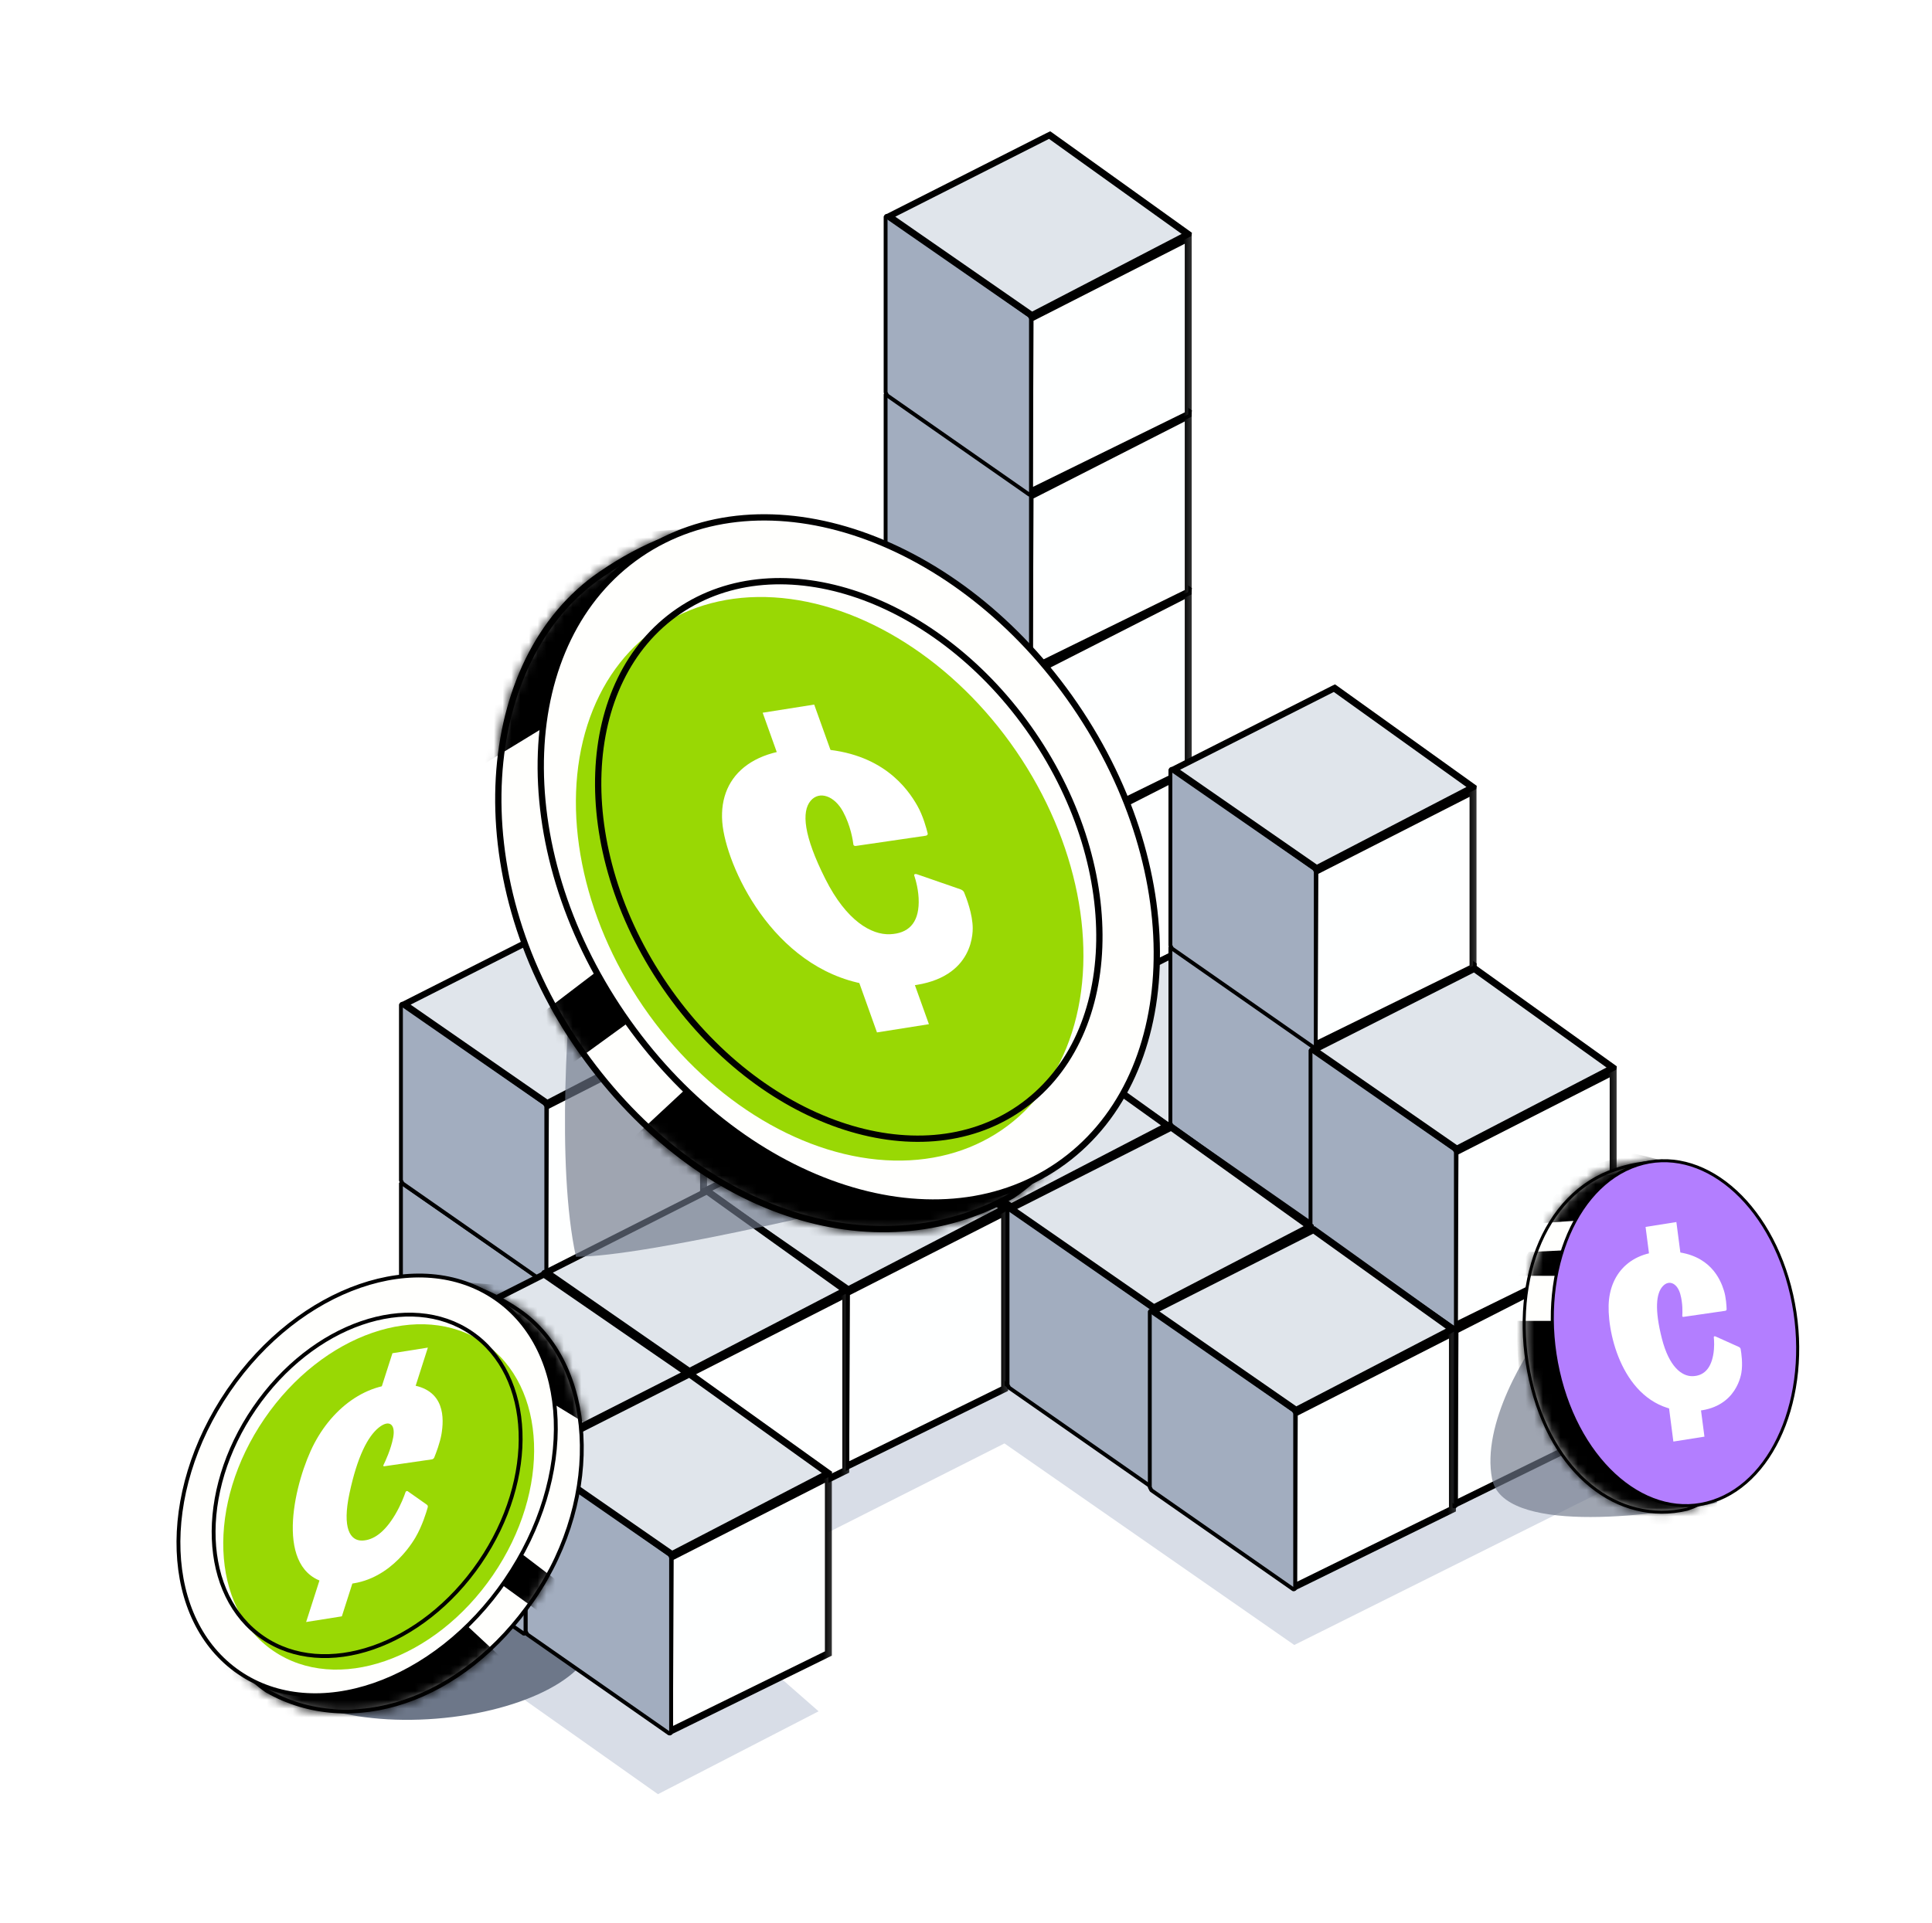 <svg width="221" height="220" viewBox="0 0 221 220" fill="none" xmlns="http://www.w3.org/2000/svg">
<g clip-path="url(#clip0_33_343)">
<path d="M75.263 205.289L48.944 186.677L151.372 125.386L194.643 164.982L148.052 188.218L114.899 165.155L79.215 183.175L93.638 195.805L75.263 205.289Z" fill="#D8DDE7"/>
<ellipse cx="49.257" cy="188.552" rx="18.612" ry="8.121" transform="rotate(-4.539 49.257 188.552)" fill="#6D7789"/>
<mask id="path-3-outside-1_33_343" maskUnits="userSpaceOnUse" x="116.846" y="106.713" width="19.773" height="31.644" fill="black">
<rect fill="white" x="116.846" y="106.713" width="19.773" height="31.644"/>
<path d="M117.831 117.269L135.922 108.054V128.231L117.745 137.158L117.831 117.269Z"/>
</mask>
<path d="M117.831 117.269L135.922 108.054V128.231L117.745 137.158L117.831 117.269Z" fill="#FEFFFF"/>
<path d="M117.831 117.269L117.823 116.832L117.437 117.029L117.435 117.46L117.831 117.269ZM135.922 108.054L136.318 107.86V107.411L135.914 107.617L135.922 108.054ZM135.922 128.231L135.923 128.671L136.318 128.477V128.038L135.922 128.231ZM117.745 137.158L117.348 137.35L117.746 137.599L117.745 137.158ZM117.839 117.706L135.929 108.491L135.914 107.617L117.823 116.832L117.839 117.706ZM135.525 108.247V128.424L136.318 128.038V107.86L135.525 108.247ZM135.92 127.791L117.743 136.718L117.746 137.599L135.923 128.671L135.92 127.791ZM118.141 136.967L118.227 117.078L117.435 117.46L117.348 137.35L118.141 136.967Z" fill="black" mask="url(#path-3-outside-1_33_343)"/>
<path d="M101.485 105.48L101.304 105.574V125.704L101.485 126.051L117.752 137.406L117.932 137.311V117.24L117.752 116.893L101.485 105.48Z" fill="#A2ADBF" stroke="black" stroke-width="0.441" stroke-miterlimit="16" stroke-linejoin="bevel"/>
<mask id="path-6-outside-2_33_343" maskUnits="userSpaceOnUse" x="97.342" y="95.486" width="42.582" height="22.15" fill="black">
<rect fill="white" x="97.342" y="95.486" width="42.582" height="22.15"/>
<path d="M101.676 105.567L120.064 96.258L135.893 107.601L118.008 116.892L101.676 105.567Z"/>
</mask>
<path d="M101.676 105.567L120.064 96.258L135.893 107.601L118.008 116.892L101.676 105.567Z" fill="#E0E5EB"/>
<path d="M101.676 105.567L101.288 105.359L101.235 105.738L101.676 105.567ZM120.064 96.258L120.51 96.091L120.132 95.82L119.676 96.051L120.064 96.258ZM135.893 107.601L136.286 107.806L136.339 107.434L135.893 107.601ZM118.008 116.892L117.567 117.063L117.952 117.33L118.401 117.097L118.008 116.892ZM102.063 105.774L120.452 96.466L119.676 96.051L101.288 105.359L102.063 105.774ZM119.618 96.426L135.447 107.769L136.339 107.434L120.51 96.091L119.618 96.426ZM135.501 107.396L117.616 116.687L118.401 117.097L136.286 107.806L135.501 107.396ZM118.449 116.721L102.117 105.396L101.235 105.738L117.567 117.063L118.449 116.721Z" fill="black" mask="url(#path-6-outside-2_33_343)"/>
<mask id="path-8-outside-3_33_343" maskUnits="userSpaceOnUse" x="116.846" y="86.897" width="19.773" height="31.644" fill="black">
<rect fill="white" x="116.846" y="86.897" width="19.773" height="31.644"/>
<path d="M117.831 97.452L135.922 88.237V108.414L117.745 117.342L117.831 97.452Z"/>
</mask>
<path d="M117.831 97.452L135.922 88.237V108.414L117.745 117.342L117.831 97.452Z" fill="#FEFFFF"/>
<path d="M117.831 97.452L117.823 97.015L117.437 97.212L117.435 97.643L117.831 97.452ZM135.922 88.237L136.318 88.044V87.594L135.914 87.8L135.922 88.237ZM135.922 108.414L135.923 108.855L136.318 108.661V108.221L135.922 108.414ZM117.745 117.342L117.348 117.533L117.746 117.782L117.745 117.342ZM117.839 97.889L135.929 88.674L135.914 87.8L117.823 97.015L117.839 97.889ZM135.525 88.43V108.608L136.318 108.221V88.044L135.525 88.43ZM135.92 107.974L117.743 116.902L117.746 117.782L135.923 108.855L135.92 107.974ZM118.141 117.151L118.227 97.261L117.435 97.643L117.348 117.533L118.141 117.151Z" fill="black" mask="url(#path-8-outside-3_33_343)"/>
<path d="M101.485 85.663L101.304 85.757V105.888L101.485 106.235L117.752 117.589L117.932 117.495V97.424L117.752 97.077L101.485 85.663Z" fill="#A2ADBF" stroke="black" stroke-width="0.441" stroke-miterlimit="16" stroke-linejoin="bevel"/>
<mask id="path-11-outside-4_33_343" maskUnits="userSpaceOnUse" x="97.342" y="75.669" width="42.582" height="22.15" fill="black">
<rect fill="white" x="97.342" y="75.669" width="42.582" height="22.15"/>
<path d="M101.676 85.75L120.064 76.442L135.893 87.785L118.008 97.075L101.676 85.75Z"/>
</mask>
<path d="M101.676 85.75L120.064 76.442L135.893 87.785L118.008 97.075L101.676 85.75Z" fill="#E0E5EB"/>
<path d="M101.676 85.75L101.288 85.543L101.235 85.922L101.676 85.75ZM120.064 76.442L120.51 76.274L120.132 76.004L119.676 76.234L120.064 76.442ZM135.893 87.785L136.286 87.99L136.339 87.617L135.893 87.785ZM118.008 97.075L117.567 97.247L117.952 97.513L118.401 97.28L118.008 97.075ZM102.063 85.958L120.452 76.649L119.676 76.234L101.288 85.543L102.063 85.958ZM119.618 76.609L135.447 87.953L136.339 87.617L120.51 76.274L119.618 76.609ZM135.501 87.58L117.616 96.871L118.401 97.28L136.286 87.99L135.501 87.58ZM118.449 96.904L102.117 85.579L101.235 85.922L117.567 97.247L118.449 96.904Z" fill="black" mask="url(#path-11-outside-4_33_343)"/>
<mask id="path-13-outside-5_33_343" maskUnits="userSpaceOnUse" x="116.846" y="66.567" width="19.773" height="31.644" fill="black">
<rect fill="white" x="116.846" y="66.567" width="19.773" height="31.644"/>
<path d="M117.831 77.123L135.922 67.907V88.085L117.745 97.012L117.831 77.123Z"/>
</mask>
<path d="M117.831 77.123L135.922 67.907V88.085L117.745 97.012L117.831 77.123Z" fill="#FEFFFF"/>
<path d="M117.831 77.123L117.823 76.685L117.437 76.882L117.435 77.314L117.831 77.123ZM135.922 67.907L136.318 67.714V67.264L135.914 67.47L135.922 67.907ZM135.922 88.085L135.923 88.525L136.318 88.331V87.891L135.922 88.085ZM117.745 97.012L117.348 97.203L117.746 97.452L117.745 97.012ZM117.839 77.559L135.929 68.344L135.914 67.47L117.823 76.685L117.839 77.559ZM135.525 68.1V88.278L136.318 87.891V67.714L135.525 68.1ZM135.92 87.644L117.743 96.572L117.746 97.452L135.923 88.525L135.92 87.644ZM118.141 96.821L118.227 76.931L117.435 77.314L117.348 97.203L118.141 96.821Z" fill="black" mask="url(#path-13-outside-5_33_343)"/>
<path d="M101.485 65.334L101.304 65.427V85.558L101.485 85.905L117.752 97.259L117.932 97.165V77.094L117.752 76.747L101.485 65.334Z" fill="#A2ADBF" stroke="black" stroke-width="0.441" stroke-miterlimit="16" stroke-linejoin="bevel"/>
<mask id="path-16-outside-6_33_343" maskUnits="userSpaceOnUse" x="97.342" y="55.339" width="42.582" height="22.15" fill="black">
<rect fill="white" x="97.342" y="55.339" width="42.582" height="22.15"/>
<path d="M101.676 65.42L120.064 56.112L135.893 67.455L118.008 76.745L101.676 65.42Z"/>
</mask>
<path d="M101.676 65.42L120.064 56.112L135.893 67.455L118.008 76.745L101.676 65.42Z" fill="#E0E5EB"/>
<path d="M101.676 65.42L101.288 65.213L101.235 65.592L101.676 65.42ZM120.064 56.112L120.51 55.944L120.132 55.673L119.676 55.904L120.064 56.112ZM135.893 67.455L136.286 67.66L136.339 67.287L135.893 67.455ZM118.008 76.745L117.567 76.917L117.952 77.183L118.401 76.95L118.008 76.745ZM102.063 65.628L120.452 56.319L119.676 55.904L101.288 65.213L102.063 65.628ZM119.618 56.279L135.447 67.622L136.339 67.287L120.51 55.944L119.618 56.279ZM135.501 67.25L117.616 76.54L118.401 76.95L136.286 67.66L135.501 67.25ZM118.449 76.574L102.117 65.249L101.235 65.592L117.567 76.917L118.449 76.574Z" fill="black" mask="url(#path-16-outside-6_33_343)"/>
<mask id="path-18-outside-7_33_343" maskUnits="userSpaceOnUse" x="116.846" y="46.237" width="19.773" height="31.644" fill="black">
<rect fill="white" x="116.846" y="46.237" width="19.773" height="31.644"/>
<path d="M117.831 56.792L135.922 47.577V67.754L117.745 76.682L117.831 56.792Z"/>
</mask>
<path d="M117.831 56.792L135.922 47.577V67.754L117.745 76.682L117.831 56.792Z" fill="#FEFFFF"/>
<path d="M117.831 56.792L117.823 56.355L117.437 56.552L117.435 56.983L117.831 56.792ZM135.922 47.577L136.318 47.384V46.934L135.914 47.14L135.922 47.577ZM135.922 67.754L135.923 68.195L136.318 68.001V67.561L135.922 67.754ZM117.745 76.682L117.348 76.873L117.746 77.122L117.745 76.682ZM117.839 57.229L135.929 48.014L135.914 47.14L117.823 56.355L117.839 57.229ZM135.525 47.77V67.948L136.318 67.561V47.384L135.525 47.77ZM135.92 67.314L117.743 76.242L117.746 77.122L135.923 68.195L135.92 67.314ZM118.141 76.491L118.227 56.601L117.435 56.983L117.348 76.873L118.141 76.491Z" fill="black" mask="url(#path-18-outside-7_33_343)"/>
<path d="M101.485 45.004L101.304 45.097V65.228L101.485 65.575L117.752 76.929L117.932 76.835V56.764L117.752 56.417L101.485 45.004Z" fill="#A2ADBF" stroke="black" stroke-width="0.441" stroke-miterlimit="16" stroke-linejoin="bevel"/>
<mask id="path-21-outside-8_33_343" maskUnits="userSpaceOnUse" x="97.342" y="35.01" width="42.582" height="22.15" fill="black">
<rect fill="white" x="97.342" y="35.01" width="42.582" height="22.15"/>
<path d="M101.676 45.09L120.064 35.782L135.893 47.125L118.008 56.416L101.676 45.09Z"/>
</mask>
<path d="M101.676 45.09L120.064 35.782L135.893 47.125L118.008 56.416L101.676 45.09Z" fill="#E0E5EB"/>
<path d="M101.676 45.09L101.288 44.883L101.235 45.262L101.676 45.09ZM120.064 35.782L120.51 35.614L120.132 35.344L119.676 35.575L120.064 35.782ZM135.893 47.125L136.286 47.33L136.339 46.957L135.893 47.125ZM118.008 56.416L117.567 56.587L117.952 56.854L118.401 56.62L118.008 56.416ZM102.063 45.298L120.452 35.989L119.676 35.575L101.288 44.883L102.063 45.298ZM119.618 35.95L135.447 47.293L136.339 46.957L120.51 35.614L119.618 35.95ZM135.501 46.92L117.616 56.211L118.401 56.62L136.286 47.33L135.501 46.92ZM118.449 56.244L102.117 44.919L101.235 45.262L117.567 56.587L118.449 56.244Z" fill="black" mask="url(#path-21-outside-8_33_343)"/>
<mask id="path-23-outside-9_33_343" maskUnits="userSpaceOnUse" x="116.846" y="25.908" width="19.773" height="31.644" fill="black">
<rect fill="white" x="116.846" y="25.908" width="19.773" height="31.644"/>
<path d="M117.831 36.463L135.922 27.248V47.425L117.745 56.353L117.831 36.463Z"/>
</mask>
<path d="M117.831 36.463L135.922 27.248V47.425L117.745 56.353L117.831 36.463Z" fill="#FEFFFF"/>
<path d="M117.831 36.463L117.823 36.026L117.437 36.223L117.435 36.654L117.831 36.463ZM135.922 27.248L136.318 27.055V26.605L135.914 26.811L135.922 27.248ZM135.922 47.425L135.923 47.866L136.318 47.672V47.232L135.922 47.425ZM117.745 56.353L117.348 56.544L117.746 56.793L117.745 56.353ZM117.839 36.9L135.929 27.685L135.914 26.811L117.823 36.026L117.839 36.9ZM135.525 27.441V47.619L136.318 47.232V27.055L135.525 27.441ZM135.92 46.985L117.743 55.913L117.746 56.793L135.923 47.866L135.92 46.985ZM118.141 56.162L118.227 36.272L117.435 36.654L117.348 56.544L118.141 56.162Z" fill="black" mask="url(#path-23-outside-9_33_343)"/>
<path d="M101.485 24.674L101.304 24.768V44.899L101.485 45.246L117.752 56.6L117.932 56.506V36.435L117.752 36.088L101.485 24.674Z" fill="#A2ADBF" stroke="black" stroke-width="0.441" stroke-miterlimit="16" stroke-linejoin="bevel"/>
<mask id="path-26-outside-10_33_343" maskUnits="userSpaceOnUse" x="97.342" y="14.68" width="42.582" height="22.15" fill="black">
<rect fill="white" x="97.342" y="14.68" width="42.582" height="22.15"/>
<path d="M101.676 24.761L120.064 15.453L135.893 26.796L118.008 36.086L101.676 24.761Z"/>
</mask>
<path d="M101.676 24.761L120.064 15.453L135.893 26.796L118.008 36.086L101.676 24.761Z" fill="#E0E5EB"/>
<path d="M101.676 24.761L101.288 24.554L101.235 24.933L101.676 24.761ZM120.064 15.453L120.51 15.285L120.132 15.014L119.676 15.245L120.064 15.453ZM135.893 26.796L136.286 27.001L136.339 26.628L135.893 26.796ZM118.008 36.086L117.567 36.258L117.952 36.525L118.401 36.291L118.008 36.086ZM102.063 24.969L120.452 15.66L119.676 15.245L101.288 24.554L102.063 24.969ZM119.618 15.62L135.447 26.963L136.339 26.628L120.51 15.285L119.618 15.62ZM135.501 26.591L117.616 35.882L118.401 36.291L136.286 27.001L135.501 26.591ZM118.449 35.915L102.117 24.59L101.235 24.933L117.567 36.258L118.449 35.915Z" fill="black" mask="url(#path-26-outside-10_33_343)"/>
<mask id="path-28-outside-11_33_343" maskUnits="userSpaceOnUse" x="132.647" y="118.832" width="19.773" height="31.644" fill="black">
<rect fill="white" x="132.647" y="118.832" width="19.773" height="31.644"/>
<path d="M133.632 129.387L151.723 120.172V140.35L133.546 149.277L133.632 129.387Z"/>
</mask>
<path d="M133.632 129.387L151.723 120.172V140.35L133.546 149.277L133.632 129.387Z" fill="#FEFFFF"/>
<path d="M133.632 129.387L133.625 128.95L133.238 129.147L133.236 129.578L133.632 129.387ZM151.723 120.172L152.119 119.979V119.529L151.715 119.735L151.723 120.172ZM151.723 140.35L151.724 140.79L152.119 140.596V140.156L151.723 140.35ZM133.546 149.277L133.15 149.468L133.547 149.717L133.546 149.277ZM133.64 129.824L151.731 120.609L151.715 119.735L133.625 128.95L133.64 129.824ZM151.327 120.365V140.543L152.119 140.156V119.979L151.327 120.365ZM151.722 139.909L133.545 148.837L133.547 149.717L151.724 140.79L151.722 139.909ZM133.942 149.086L134.029 129.196L133.236 129.578L133.15 149.468L133.942 149.086Z" fill="black" mask="url(#path-28-outside-11_33_343)"/>
<path d="M117.286 117.599L117.105 117.692V137.823L117.286 138.17L133.553 149.524L133.734 149.43V129.359L133.553 129.012L117.286 117.599Z" fill="#A2ADBF" stroke="black" stroke-width="0.441" stroke-miterlimit="16" stroke-linejoin="bevel"/>
<mask id="path-31-outside-12_33_343" maskUnits="userSpaceOnUse" x="113.144" y="107.604" width="42.582" height="22.15" fill="black">
<rect fill="white" x="113.144" y="107.604" width="42.582" height="22.15"/>
<path d="M117.477 117.685L135.865 108.377L151.694 119.72L133.81 129.01L117.477 117.685Z"/>
</mask>
<path d="M117.477 117.685L135.865 108.377L151.694 119.72L133.81 129.01L117.477 117.685Z" fill="#E0E5EB"/>
<path d="M117.477 117.685L117.089 117.478L117.036 117.857L117.477 117.685ZM135.865 108.377L136.311 108.209L135.934 107.939L135.478 108.169L135.865 108.377ZM151.694 119.72L152.087 119.925L152.141 119.552L151.694 119.72ZM133.81 129.01L133.369 129.182L133.753 129.449L134.202 129.215L133.81 129.01ZM117.865 117.893L136.253 108.584L135.478 108.169L117.089 117.478L117.865 117.893ZM135.419 108.544L151.248 119.888L152.141 119.552L136.311 108.209L135.419 108.544ZM151.302 119.515L133.417 128.806L134.202 129.215L152.087 119.925L151.302 119.515ZM134.251 128.839L117.918 117.514L117.036 117.857L133.369 129.182L134.251 128.839Z" fill="black" mask="url(#path-31-outside-12_33_343)"/>
<mask id="path-33-outside-13_33_343" maskUnits="userSpaceOnUse" x="149.422" y="129.849" width="19.773" height="31.644" fill="black">
<rect fill="white" x="149.422" y="129.849" width="19.773" height="31.644"/>
<path d="M150.408 140.404L168.498 131.189V151.367L150.321 160.294L150.408 140.404Z"/>
</mask>
<path d="M150.408 140.404L168.498 131.189V151.367L150.321 160.294L150.408 140.404Z" fill="#FEFFFF"/>
<path d="M150.408 140.404L150.4 139.967L150.013 140.164L150.012 140.596L150.408 140.404ZM168.498 131.189L168.894 130.996V130.546L168.49 130.752L168.498 131.189ZM168.498 151.367L168.499 151.807L168.894 151.613V151.173L168.498 151.367ZM150.321 160.294L149.925 160.485L150.323 160.734L150.321 160.294ZM150.416 140.841L168.506 131.626L168.49 130.752L150.4 139.967L150.416 140.841ZM168.102 131.382V151.56L168.894 151.173V130.996L168.102 131.382ZM168.497 150.926L150.32 159.854L150.323 160.734L168.499 151.807L168.497 150.926ZM150.718 160.103L150.804 140.213L150.012 140.596L149.925 160.485L150.718 160.103Z" fill="black" mask="url(#path-33-outside-13_33_343)"/>
<path d="M134.061 128.616L133.88 128.71V148.84L134.061 149.187L150.329 160.541L150.509 160.447V140.376L150.329 140.029L134.061 128.616Z" fill="#A2ADBF" stroke="black" stroke-width="0.441" stroke-miterlimit="16" stroke-linejoin="bevel"/>
<mask id="path-36-outside-14_33_343" maskUnits="userSpaceOnUse" x="129.919" y="118.622" width="42.582" height="22.15" fill="black">
<rect fill="white" x="129.919" y="118.622" width="42.582" height="22.15"/>
<path d="M134.252 128.703L152.641 119.394L168.47 130.737L150.585 140.028L134.252 128.703Z"/>
</mask>
<path d="M134.252 128.703L152.641 119.394L168.47 130.737L150.585 140.028L134.252 128.703Z" fill="#E0E5EB"/>
<path d="M134.252 128.703L133.865 128.495L133.811 128.874L134.252 128.703ZM152.641 119.394L153.087 119.226L152.709 118.956L152.253 119.187L152.641 119.394ZM168.47 130.737L168.863 130.942L168.916 130.569L168.47 130.737ZM150.585 140.028L150.144 140.199L150.529 140.466L150.978 140.232L150.585 140.028ZM134.64 128.91L153.028 119.601L152.253 119.187L133.865 128.495L134.64 128.91ZM152.194 119.562L168.024 130.905L168.916 130.569L153.087 119.226L152.194 119.562ZM168.077 130.532L150.192 139.823L150.978 140.232L168.863 130.942L168.077 130.532ZM151.026 139.856L134.693 128.531L133.811 128.874L150.144 140.199L151.026 139.856Z" fill="black" mask="url(#path-36-outside-14_33_343)"/>
<mask id="path-38-outside-15_33_343" maskUnits="userSpaceOnUse" x="165.452" y="141.686" width="19.773" height="31.644" fill="black">
<rect fill="white" x="165.452" y="141.686" width="19.773" height="31.644"/>
<path d="M166.437 152.242L184.527 143.027V163.204L166.351 172.131L166.437 152.242Z"/>
</mask>
<path d="M166.437 152.242L184.527 143.027V163.204L166.351 172.131L166.437 152.242Z" fill="#FEFFFF"/>
<path d="M166.437 152.242L166.429 151.805L166.043 152.002L166.041 152.433L166.437 152.242ZM184.527 143.027L184.924 142.833V142.384L184.52 142.59L184.527 143.027ZM184.527 163.204L184.529 163.644L184.924 163.45V163.011L184.527 163.204ZM166.351 172.131L165.954 172.323L166.352 172.572L166.351 172.131ZM166.445 152.679L184.535 143.464L184.52 142.59L166.429 151.805L166.445 152.679ZM184.131 143.22V163.397L184.924 163.011V142.833L184.131 143.22ZM184.526 162.764L166.349 171.691L166.352 172.572L184.529 163.644L184.526 162.764ZM166.747 171.94L166.833 152.051L166.041 152.433L165.954 172.323L166.747 171.94Z" fill="black" mask="url(#path-38-outside-15_33_343)"/>
<path d="M150.091 140.453L149.91 140.547V160.677L150.091 161.024L166.358 172.378L166.538 172.284V152.213L166.358 151.866L150.091 140.453Z" fill="#A2ADBF" stroke="black" stroke-width="0.441" stroke-miterlimit="16" stroke-linejoin="bevel"/>
<mask id="path-41-outside-16_33_343" maskUnits="userSpaceOnUse" x="145.948" y="130.458" width="42.582" height="22.15" fill="black">
<rect fill="white" x="145.948" y="130.458" width="42.582" height="22.15"/>
<path d="M150.282 140.539L168.67 131.231L184.499 142.574L166.614 151.864L150.282 140.539Z"/>
</mask>
<path d="M150.282 140.539L168.67 131.231L184.499 142.574L166.614 151.864L150.282 140.539Z" fill="#E0E5EB"/>
<path d="M150.282 140.539L149.894 140.332L149.841 140.711L150.282 140.539ZM168.67 131.231L169.116 131.063L168.738 130.793L168.282 131.023L168.67 131.231ZM184.499 142.574L184.892 142.779L184.945 142.406L184.499 142.574ZM166.614 151.864L166.173 152.036L166.558 152.303L167.007 152.069L166.614 151.864ZM150.669 140.747L169.058 131.438L168.282 131.023L149.894 140.332L150.669 140.747ZM168.224 131.398L184.053 142.742L184.945 142.406L169.116 131.063L168.224 131.398ZM184.106 142.369L166.222 151.66L167.007 152.069L184.892 142.779L184.106 142.369ZM167.055 151.693L150.723 140.368L149.841 140.711L166.173 152.036L167.055 151.693Z" fill="black" mask="url(#path-41-outside-16_33_343)"/>
<path d="M170.679 169.218C169.446 162.959 174.512 154.676 177.199 151.317L193.915 157.482L196.404 171.945C188.343 173.644 171.912 175.478 170.679 169.218Z" fill="#6D7789" fill-opacity="0.66"/>
<mask id="path-44-outside-17_33_343" maskUnits="userSpaceOnUse" x="149.423" y="109.52" width="19.773" height="31.644" fill="black">
<rect fill="white" x="149.423" y="109.52" width="19.773" height="31.644"/>
<path d="M150.408 120.075L168.499 110.86V131.038L150.322 139.965L150.408 120.075Z"/>
</mask>
<path d="M150.408 120.075L168.499 110.86V131.038L150.322 139.965L150.408 120.075Z" fill="#FEFFFF"/>
<path d="M150.408 120.075L150.401 119.638L150.014 119.835L150.012 120.266L150.408 120.075ZM168.499 110.86L168.895 110.667V110.217L168.491 110.423L168.499 110.86ZM168.499 131.038L168.5 131.478L168.895 131.284V130.844L168.499 131.038ZM150.322 139.965L149.926 140.156L150.323 140.405L150.322 139.965ZM150.416 120.512L168.506 111.297L168.491 110.423L150.401 119.638L150.416 120.512ZM168.102 111.053V131.231L168.895 130.844V110.667L168.102 111.053ZM168.497 130.597L150.321 139.525L150.323 140.405L168.5 131.478L168.497 130.597ZM150.718 139.774L150.805 119.884L150.012 120.266L149.926 140.156L150.718 139.774Z" fill="black" mask="url(#path-44-outside-17_33_343)"/>
<path d="M134.062 108.287L133.881 108.38V128.511L134.062 128.858L150.329 140.212L150.51 140.118V120.047L150.329 119.7L134.062 108.287Z" fill="#A2ADBF" stroke="black" stroke-width="0.441" stroke-miterlimit="16" stroke-linejoin="bevel"/>
<mask id="path-47-outside-18_33_343" maskUnits="userSpaceOnUse" x="129.919" y="98.292" width="42.582" height="22.15" fill="black">
<rect fill="white" x="129.919" y="98.292" width="42.582" height="22.15"/>
<path d="M134.253 108.373L152.641 99.065L168.47 110.408L150.585 119.698L134.253 108.373Z"/>
</mask>
<path d="M134.253 108.373L152.641 99.065L168.47 110.408L150.585 119.698L134.253 108.373Z" fill="#E0E5EB"/>
<path d="M134.253 108.373L133.865 108.166L133.812 108.545L134.253 108.373ZM152.641 99.065L153.087 98.897L152.71 98.626L152.253 98.857L152.641 99.065ZM168.47 110.408L168.863 110.613L168.917 110.24L168.47 110.408ZM150.585 119.698L150.145 119.87L150.529 120.137L150.978 119.903L150.585 119.698ZM134.641 108.581L153.029 99.272L152.253 98.857L133.865 108.166L134.641 108.581ZM152.195 99.233L168.024 110.576L168.917 110.24L153.087 98.897L152.195 99.233ZM168.078 110.203L150.193 119.494L150.978 119.903L168.863 110.613L168.078 110.203ZM151.026 119.527L134.694 108.202L133.812 108.545L150.145 119.87L151.026 119.527Z" fill="black" mask="url(#path-47-outside-18_33_343)"/>
<mask id="path-49-outside-19_33_343" maskUnits="userSpaceOnUse" x="149.423" y="89.19" width="19.773" height="31.644" fill="black">
<rect fill="white" x="149.423" y="89.19" width="19.773" height="31.644"/>
<path d="M150.408 99.745L168.499 90.53V110.707L150.322 119.635L150.408 99.745Z"/>
</mask>
<path d="M150.408 99.745L168.499 90.53V110.707L150.322 119.635L150.408 99.745Z" fill="#FEFFFF"/>
<path d="M150.408 99.745L150.401 99.308L150.014 99.505L150.012 99.936L150.408 99.745ZM168.499 90.53L168.895 90.337V89.887L168.491 90.093L168.499 90.53ZM168.499 110.707L168.5 111.148L168.895 110.954V110.514L168.499 110.707ZM150.322 119.635L149.926 119.826L150.323 120.075L150.322 119.635ZM150.416 100.182L168.506 90.967L168.491 90.093L150.401 99.308L150.416 100.182ZM168.102 90.723V110.901L168.895 110.514V90.337L168.102 90.723ZM168.497 110.267L150.321 119.195L150.323 120.075L168.5 111.148L168.497 110.267ZM150.718 119.444L150.805 99.554L150.012 99.936L149.926 119.826L150.718 119.444Z" fill="black" mask="url(#path-49-outside-19_33_343)"/>
<path d="M134.062 87.956L133.881 88.05V108.181L134.062 108.528L150.329 119.882L150.51 119.788V99.716L150.329 99.37L134.062 87.956Z" fill="#A2ADBF" stroke="black" stroke-width="0.441" stroke-miterlimit="16" stroke-linejoin="bevel"/>
<mask id="path-52-outside-20_33_343" maskUnits="userSpaceOnUse" x="129.919" y="77.962" width="42.582" height="22.15" fill="black">
<rect fill="white" x="129.919" y="77.962" width="42.582" height="22.15"/>
<path d="M134.253 88.043L152.641 78.734L168.47 90.077L150.585 99.368L134.253 88.043Z"/>
</mask>
<path d="M134.253 88.043L152.641 78.734L168.47 90.077L150.585 99.368L134.253 88.043Z" fill="#E0E5EB"/>
<path d="M134.253 88.043L133.865 87.835L133.812 88.214L134.253 88.043ZM152.641 78.734L153.087 78.567L152.71 78.296L152.253 78.527L152.641 78.734ZM168.47 90.077L168.863 90.282L168.917 89.91L168.47 90.077ZM150.585 99.368L150.145 99.539L150.529 99.806L150.978 99.573L150.585 99.368ZM134.641 88.25L153.029 78.942L152.253 78.527L133.865 87.835L134.641 88.25ZM152.195 78.902L168.024 90.245L168.917 89.91L153.087 78.567L152.195 78.902ZM168.078 89.873L150.193 99.163L150.978 99.573L168.863 90.282L168.078 89.873ZM151.026 99.197L134.694 87.872L133.812 88.214L150.145 99.539L151.026 99.197Z" fill="black" mask="url(#path-52-outside-20_33_343)"/>
<mask id="path-54-outside-21_33_343" maskUnits="userSpaceOnUse" x="165.452" y="121.288" width="19.773" height="31.644" fill="black">
<rect fill="white" x="165.452" y="121.288" width="19.773" height="31.644"/>
<path d="M166.437 131.843L184.527 122.628V142.806L166.351 151.733L166.437 131.843Z"/>
</mask>
<path d="M166.437 131.843L184.527 122.628V142.806L166.351 151.733L166.437 131.843Z" fill="#FEFFFF"/>
<path d="M166.437 131.843L166.429 131.406L166.043 131.603L166.041 132.035L166.437 131.843ZM184.527 122.628L184.924 122.435V121.985L184.52 122.191L184.527 122.628ZM184.527 142.806L184.529 143.246L184.924 143.052V142.612L184.527 142.806ZM166.351 151.733L165.954 151.924L166.352 152.173L166.351 151.733ZM166.445 132.28L184.535 123.065L184.52 122.191L166.429 131.406L166.445 132.28ZM184.131 122.821V142.999L184.924 142.612V122.435L184.131 122.821ZM184.526 142.365L166.349 151.293L166.352 152.173L184.529 143.246L184.526 142.365ZM166.747 151.542L166.833 131.652L166.041 132.035L165.954 151.924L166.747 151.542Z" fill="black" mask="url(#path-54-outside-21_33_343)"/>
<path d="M150.091 120.055L149.91 120.148V140.279L150.091 140.626L166.358 151.98L166.538 151.886V131.815L166.358 131.468L150.091 120.055Z" fill="#A2ADBF" stroke="black" stroke-width="0.441" stroke-miterlimit="16" stroke-linejoin="bevel"/>
<mask id="path-57-outside-22_33_343" maskUnits="userSpaceOnUse" x="145.948" y="110.06" width="42.582" height="22.15" fill="black">
<rect fill="white" x="145.948" y="110.06" width="42.582" height="22.15"/>
<path d="M150.282 120.142L168.67 110.833L184.499 122.176L166.614 131.467L150.282 120.142Z"/>
</mask>
<path d="M150.282 120.142L168.67 110.833L184.499 122.176L166.614 131.467L150.282 120.142Z" fill="#E0E5EB"/>
<path d="M150.282 120.142L149.894 119.934L149.841 120.313L150.282 120.142ZM168.67 110.833L169.116 110.665L168.738 110.395L168.282 110.625L168.67 110.833ZM184.499 122.176L184.892 122.381L184.945 122.008L184.499 122.176ZM166.614 131.467L166.173 131.638L166.558 131.905L167.007 131.671L166.614 131.467ZM150.669 120.349L169.058 111.04L168.282 110.625L149.894 119.934L150.669 120.349ZM168.224 111.001L184.053 122.344L184.945 122.008L169.116 110.665L168.224 111.001ZM184.106 121.971L166.222 131.262L167.007 131.671L184.892 122.381L184.106 121.971ZM167.055 131.295L150.723 119.97L149.841 120.313L166.173 131.638L167.055 131.295Z" fill="black" mask="url(#path-57-outside-22_33_343)"/>
<mask id="path-59-outside-23_33_343" maskUnits="userSpaceOnUse" x="114.478" y="127.904" width="19.773" height="31.644" fill="black">
<rect fill="white" x="114.478" y="127.904" width="19.773" height="31.644"/>
<path d="M115.463 138.46L133.553 129.245V149.422L115.376 158.349L115.463 138.46Z"/>
</mask>
<path d="M115.463 138.46L133.553 129.245V149.422L115.376 158.349L115.463 138.46Z" fill="#FEFFFF"/>
<path d="M115.463 138.46L115.455 138.023L115.069 138.22L115.067 138.651L115.463 138.46ZM133.553 129.245L133.95 129.051V128.602L133.546 128.808L133.553 129.245ZM133.553 149.422L133.555 149.862L133.95 149.668V149.229L133.553 149.422ZM115.376 158.349L114.98 158.541L115.378 158.79L115.376 158.349ZM115.471 138.897L133.561 129.682L133.546 128.808L115.455 138.023L115.471 138.897ZM133.157 129.438V149.615L133.95 149.229V129.051L133.157 129.438ZM133.552 148.982L115.375 157.909L115.378 158.79L133.555 149.862L133.552 148.982ZM115.773 158.158L115.859 138.269L115.067 138.651L114.98 158.541L115.773 158.158Z" fill="black" mask="url(#path-59-outside-23_33_343)"/>
<path d="M99.116 126.671L98.936 126.765V146.895L99.117 147.242L115.384 158.597L115.564 158.502V138.431L115.384 138.085L99.116 126.671Z" fill="#A2ADBF" stroke="black" stroke-width="0.441" stroke-miterlimit="16" stroke-linejoin="bevel"/>
<mask id="path-62-outside-24_33_343" maskUnits="userSpaceOnUse" x="94.974" y="116.677" width="42.582" height="22.15" fill="black">
<rect fill="white" x="94.974" y="116.677" width="42.582" height="22.15"/>
<path d="M99.308 126.758L117.696 117.449L133.525 128.792L115.64 138.083L99.308 126.758Z"/>
</mask>
<path d="M99.308 126.758L117.696 117.449L133.525 128.792L115.64 138.083L99.308 126.758Z" fill="#E0E5EB"/>
<path d="M99.308 126.758L98.92 126.551L98.867 126.929L99.308 126.758ZM117.696 117.449L118.142 117.282L117.764 117.011L117.308 117.242L117.696 117.449ZM133.525 128.792L133.918 128.997L133.971 128.625L133.525 128.792ZM115.64 138.083L115.199 138.254L115.584 138.521L116.033 138.288L115.64 138.083ZM99.695 126.965L118.083 117.657L117.308 117.242L98.92 126.551L99.695 126.965ZM117.25 117.617L133.079 128.96L133.971 128.625L118.142 117.282L117.25 117.617ZM133.132 128.588L115.247 137.878L116.033 138.288L133.918 128.997L133.132 128.588ZM116.081 137.912L99.749 126.587L98.867 126.929L115.199 138.254L116.081 137.912Z" fill="black" mask="url(#path-62-outside-24_33_343)"/>
<mask id="path-64-outside-25_33_343" maskUnits="userSpaceOnUse" x="130.795" y="139.443" width="19.773" height="31.644" fill="black">
<rect fill="white" x="130.795" y="139.443" width="19.773" height="31.644"/>
<path d="M131.78 149.998L149.87 140.783V160.961L131.693 169.888L131.78 149.998Z"/>
</mask>
<path d="M131.78 149.998L149.87 140.783V160.961L131.693 169.888L131.78 149.998Z" fill="#FEFFFF"/>
<path d="M131.78 149.998L131.772 149.561L131.386 149.758L131.384 150.19L131.78 149.998ZM149.87 140.783L150.266 140.59V140.14L149.863 140.346L149.87 140.783ZM149.87 160.961L149.871 161.401L150.266 161.207V160.767L149.87 160.961ZM131.693 169.888L131.297 170.079L131.695 170.328L131.693 169.888ZM131.788 150.435L149.878 141.22L149.863 140.346L131.772 149.561L131.788 150.435ZM149.474 140.976V161.154L150.266 160.767V140.59L149.474 140.976ZM149.869 160.52L131.692 169.448L131.695 170.328L149.871 161.401L149.869 160.52ZM132.09 169.697L132.176 149.807L131.384 150.19L131.297 170.079L132.09 169.697Z" fill="black" mask="url(#path-64-outside-25_33_343)"/>
<path d="M115.433 138.21L115.253 138.303V158.434L115.433 158.781L131.701 170.135L131.881 170.041V149.97L131.701 149.623L115.433 138.21Z" fill="#A2ADBF" stroke="black" stroke-width="0.441" stroke-miterlimit="16" stroke-linejoin="bevel"/>
<mask id="path-67-outside-26_33_343" maskUnits="userSpaceOnUse" x="111.291" y="128.216" width="42.582" height="22.15" fill="black">
<rect fill="white" x="111.291" y="128.216" width="42.582" height="22.15"/>
<path d="M115.625 138.297L134.013 128.988L149.842 140.331L131.957 149.622L115.625 138.297Z"/>
</mask>
<path d="M115.625 138.297L134.013 128.988L149.842 140.331L131.957 149.622L115.625 138.297Z" fill="#E0E5EB"/>
<path d="M115.625 138.297L115.237 138.089L115.184 138.468L115.625 138.297ZM134.013 128.988L134.459 128.82L134.081 128.55L133.625 128.781L134.013 128.988ZM149.842 140.331L150.235 140.536L150.288 140.163L149.842 140.331ZM131.957 149.622L131.516 149.793L131.901 150.06L132.35 149.826L131.957 149.622ZM116.012 138.504L134.4 129.195L133.625 128.781L115.237 138.089L116.012 138.504ZM133.566 129.156L149.396 140.499L150.288 140.163L134.459 128.82L133.566 129.156ZM149.449 140.126L131.564 149.417L132.35 149.826L150.235 140.536L149.449 140.126ZM132.398 149.45L116.065 138.125L115.184 138.468L131.516 149.793L132.398 149.45Z" fill="black" mask="url(#path-67-outside-26_33_343)"/>
<mask id="path-69-outside-27_33_343" maskUnits="userSpaceOnUse" x="61.405" y="136.505" width="19.773" height="31.644" fill="black">
<rect fill="white" x="61.405" y="136.505" width="19.773" height="31.644"/>
<path d="M62.39 147.061L80.481 137.846V158.023L62.304 166.95L62.39 147.061Z"/>
</mask>
<path d="M62.39 147.061L80.481 137.846V158.023L62.304 166.95L62.39 147.061Z" fill="#FEFFFF"/>
<path d="M62.39 147.061L62.383 146.624L61.996 146.821L61.994 147.252L62.39 147.061ZM80.481 137.846L80.877 137.652V137.203L80.473 137.409L80.481 137.846ZM80.481 158.023L80.482 158.463L80.877 158.269V157.83L80.481 158.023ZM62.304 166.95L61.907 167.142L62.305 167.391L62.304 166.95ZM62.398 147.498L80.488 138.283L80.473 137.409L62.383 146.624L62.398 147.498ZM80.084 138.039V158.216L80.877 157.83V137.652L80.084 138.039ZM80.479 157.583L62.303 166.51L62.305 167.391L80.482 158.463L80.479 157.583ZM62.7 166.759L62.786 146.87L61.994 147.252L61.907 167.142L62.7 166.759Z" fill="black" mask="url(#path-69-outside-27_33_343)"/>
<path d="M46.044 135.272L45.863 135.366V155.496L46.044 155.843L62.311 167.197L62.492 167.103V147.032L62.311 146.685L46.044 135.272Z" fill="#A2ADBF" stroke="black" stroke-width="0.441" stroke-miterlimit="16" stroke-linejoin="bevel"/>
<mask id="path-72-outside-28_33_343" maskUnits="userSpaceOnUse" x="41.901" y="125.278" width="42.582" height="22.15" fill="black">
<rect fill="white" x="41.901" y="125.278" width="42.582" height="22.15"/>
<path d="M46.235 135.359L64.623 126.05L80.452 137.393L62.567 146.684L46.235 135.359Z"/>
</mask>
<path d="M46.235 135.359L64.623 126.05L80.452 137.393L62.567 146.684L46.235 135.359Z" fill="#E0E5EB"/>
<path d="M46.235 135.359L45.847 135.151L45.794 135.53L46.235 135.359ZM64.623 126.05L65.069 125.882L64.692 125.612L64.235 125.843L64.623 126.05ZM80.452 137.393L80.845 137.598L80.898 137.225L80.452 137.393ZM62.567 146.684L62.127 146.855L62.511 147.122L62.96 146.888L62.567 146.684ZM46.623 135.566L65.011 126.257L64.235 125.843L45.847 135.151L46.623 135.566ZM64.177 126.218L80.006 137.561L80.898 137.225L65.069 125.882L64.177 126.218ZM80.06 137.188L62.175 146.479L62.96 146.888L80.845 137.598L80.06 137.188ZM63.008 146.512L46.676 135.187L45.794 135.53L62.127 146.855L63.008 146.512Z" fill="black" mask="url(#path-72-outside-28_33_343)"/>
<mask id="path-74-outside-29_33_343" maskUnits="userSpaceOnUse" x="61.405" y="116.064" width="19.773" height="31.644" fill="black">
<rect fill="white" x="61.405" y="116.064" width="19.773" height="31.644"/>
<path d="M62.39 126.62L80.481 117.404V137.582L62.304 146.509L62.39 126.62Z"/>
</mask>
<path d="M62.39 126.62L80.481 117.404V137.582L62.304 146.509L62.39 126.62Z" fill="#FEFFFF"/>
<path d="M62.39 126.62L62.383 126.183L61.996 126.379L61.994 126.811L62.39 126.62ZM80.481 117.404L80.877 117.211V116.762L80.473 116.967L80.481 117.404ZM80.481 137.582L80.482 138.022L80.877 137.828V137.388L80.481 137.582ZM62.304 146.509L61.907 146.7L62.305 146.949L62.304 146.509ZM62.398 127.057L80.488 117.841L80.473 116.967L62.383 126.183L62.398 127.057ZM80.084 117.598V137.775L80.877 137.388V117.211L80.084 117.598ZM80.479 137.141L62.303 146.069L62.305 146.949L80.482 138.022L80.479 137.141ZM62.7 146.318L62.786 126.428L61.994 126.811L61.907 146.7L62.7 146.318Z" fill="black" mask="url(#path-74-outside-29_33_343)"/>
<path d="M46.044 114.831L45.863 114.925V135.055L46.044 135.402L62.311 146.756L62.492 146.662V126.591L62.311 126.244L46.044 114.831Z" fill="#A2ADBF" stroke="black" stroke-width="0.441" stroke-miterlimit="16" stroke-linejoin="bevel"/>
<mask id="path-77-outside-30_33_343" maskUnits="userSpaceOnUse" x="41.901" y="104.836" width="42.582" height="22.15" fill="black">
<rect fill="white" x="41.901" y="104.836" width="42.582" height="22.15"/>
<path d="M46.235 114.917L64.623 105.609L80.452 116.952L62.567 126.242L46.235 114.917Z"/>
</mask>
<path d="M46.235 114.917L64.623 105.609L80.452 116.952L62.567 126.242L46.235 114.917Z" fill="#E0E5EB"/>
<path d="M46.235 114.917L45.847 114.71L45.794 115.089L46.235 114.917ZM64.623 105.609L65.069 105.441L64.692 105.17L64.235 105.401L64.623 105.609ZM80.452 116.952L80.845 117.157L80.898 116.784L80.452 116.952ZM62.567 126.242L62.127 126.414L62.511 126.68L62.96 126.447L62.567 126.242ZM46.623 115.125L65.011 105.816L64.235 105.401L45.847 114.71L46.623 115.125ZM64.177 105.776L80.006 117.119L80.898 116.784L65.069 105.441L64.177 105.776ZM80.06 116.747L62.175 126.038L62.96 126.447L80.845 117.157L80.06 116.747ZM63.008 126.071L46.676 114.746L45.794 115.089L62.127 126.414L63.008 126.071Z" fill="black" mask="url(#path-77-outside-30_33_343)"/>
<mask id="path-79-outside-31_33_343" maskUnits="userSpaceOnUse" x="95.842" y="137.382" width="19.773" height="31.644" fill="black">
<rect fill="white" x="95.842" y="137.382" width="19.773" height="31.644"/>
<path d="M96.827 147.937L114.918 138.722V158.9L96.741 167.827L96.827 147.937Z"/>
</mask>
<path d="M96.827 147.937L114.918 138.722V158.9L96.741 167.827L96.827 147.937Z" fill="#FEFFFF"/>
<path d="M96.827 147.937L96.82 147.5L96.433 147.697L96.431 148.129L96.827 147.937ZM114.918 138.722L115.314 138.529V138.079L114.91 138.285L114.918 138.722ZM114.918 158.9L114.919 159.34L115.314 159.146V158.706L114.918 158.9ZM96.741 167.827L96.344 168.018L96.742 168.267L96.741 167.827ZM96.835 148.374L114.925 139.159L114.91 138.285L96.82 147.5L96.835 148.374ZM114.521 138.915V159.093L115.314 158.706V138.529L114.521 138.915ZM114.916 158.459L96.74 167.387L96.742 168.267L114.919 159.34L114.916 158.459ZM97.137 167.636L97.224 147.746L96.431 148.129L96.344 168.018L97.137 167.636Z" fill="black" mask="url(#path-79-outside-31_33_343)"/>
<path d="M80.481 136.149L80.3 136.242V156.373L80.481 156.72L96.748 168.074L96.928 167.98V147.909L96.748 147.562L80.481 136.149Z" fill="#A2ADBF" stroke="black" stroke-width="0.441" stroke-miterlimit="16" stroke-linejoin="bevel"/>
<mask id="path-82-outside-32_33_343" maskUnits="userSpaceOnUse" x="76.338" y="126.154" width="42.582" height="22.15" fill="black">
<rect fill="white" x="76.338" y="126.154" width="42.582" height="22.15"/>
<path d="M80.672 136.236L99.06 126.927L114.889 138.27L97.004 147.561L80.672 136.236Z"/>
</mask>
<path d="M80.672 136.236L99.06 126.927L114.889 138.27L97.004 147.561L80.672 136.236Z" fill="#E0E5EB"/>
<path d="M80.672 136.236L80.284 136.028L80.231 136.407L80.672 136.236ZM99.06 126.927L99.506 126.759L99.129 126.489L98.672 126.719L99.06 126.927ZM114.889 138.27L115.282 138.475L115.336 138.102L114.889 138.27ZM97.004 147.561L96.564 147.732L96.948 147.999L97.397 147.765L97.004 147.561ZM81.059 136.443L99.448 127.134L98.672 126.719L80.284 136.028L81.059 136.443ZM98.614 127.095L114.443 138.438L115.336 138.102L99.506 126.759L98.614 127.095ZM114.497 138.065L96.612 147.356L97.397 147.765L115.282 138.475L114.497 138.065ZM97.445 147.389L81.113 136.064L80.231 136.407L96.564 147.732L97.445 147.389Z" fill="black" mask="url(#path-82-outside-32_33_343)"/>
<mask id="path-84-outside-33_33_343" maskUnits="userSpaceOnUse" x="147.067" y="151.173" width="19.773" height="31.644" fill="black">
<rect fill="white" x="147.067" y="151.173" width="19.773" height="31.644"/>
<path d="M148.052 161.728L166.143 152.513V172.691L147.966 181.618L148.052 161.728Z"/>
</mask>
<path d="M148.052 161.728L166.143 152.513V172.691L147.966 181.618L148.052 161.728Z" fill="#FEFFFF"/>
<path d="M148.052 161.728L148.045 161.291L147.658 161.488L147.656 161.92L148.052 161.728ZM166.143 152.513L166.539 152.32V151.87L166.135 152.076L166.143 152.513ZM166.143 172.691L166.144 173.131L166.539 172.937V172.497L166.143 172.691ZM147.966 181.618L147.57 181.809L147.967 182.058L147.966 181.618ZM148.06 162.165L166.15 152.95L166.135 152.076L148.045 161.291L148.06 162.165ZM165.746 152.706V172.884L166.539 172.497V152.32L165.746 152.706ZM166.141 172.25L147.965 181.178L147.967 182.058L166.144 173.131L166.141 172.25ZM148.362 181.427L148.449 161.537L147.656 161.92L147.57 181.809L148.362 181.427Z" fill="black" mask="url(#path-84-outside-33_33_343)"/>
<path d="M131.705 149.939L131.525 150.033V170.164L131.705 170.511L147.973 181.865L148.153 181.771V161.7L147.973 161.353L131.705 149.939Z" fill="#A2ADBF" stroke="black" stroke-width="0.441" stroke-miterlimit="16" stroke-linejoin="bevel"/>
<mask id="path-87-outside-34_33_343" maskUnits="userSpaceOnUse" x="127.563" y="139.945" width="42.582" height="22.15" fill="black">
<rect fill="white" x="127.563" y="139.945" width="42.582" height="22.15"/>
<path d="M131.896 150.026L150.285 140.717L166.114 152.061L148.229 161.351L131.896 150.026Z"/>
</mask>
<path d="M131.896 150.026L150.285 140.717L166.114 152.061L148.229 161.351L131.896 150.026Z" fill="#E0E5EB"/>
<path d="M131.896 150.026L131.509 149.819L131.456 150.197L131.896 150.026ZM150.285 140.717L150.731 140.55L150.353 140.279L149.897 140.51L150.285 140.717ZM166.114 152.061L166.507 152.265L166.56 151.893L166.114 152.061ZM148.229 161.351L147.788 161.522L148.173 161.789L148.622 161.556L148.229 161.351ZM132.284 150.234L150.672 140.925L149.897 140.51L131.509 149.819L132.284 150.234ZM149.838 140.885L165.668 152.228L166.56 151.893L150.731 140.55L149.838 140.885ZM165.721 151.856L147.836 161.146L148.622 161.556L166.507 152.265L165.721 151.856ZM148.67 161.18L132.337 149.855L131.456 150.197L147.788 161.522L148.67 161.18Z" fill="black" mask="url(#path-87-outside-34_33_343)"/>
<mask id="path-89-outside-35_33_343" maskUnits="userSpaceOnUse" x="77.672" y="146.732" width="19.773" height="31.644" fill="black">
<rect fill="white" x="77.672" y="146.732" width="19.773" height="31.644"/>
<path d="M78.658 157.288L96.748 148.073V168.25L78.571 177.178L78.658 157.288Z"/>
</mask>
<path d="M78.658 157.288L96.748 148.073V168.25L78.571 177.178L78.658 157.288Z" fill="#FEFFFF"/>
<path d="M78.658 157.288L78.65 156.851L78.263 157.048L78.262 157.479L78.658 157.288ZM96.748 148.073L97.144 147.88V147.43L96.74 147.636L96.748 148.073ZM96.748 168.25L96.749 168.69L97.144 168.496V168.057L96.748 168.25ZM78.571 177.178L78.175 177.369L78.573 177.618L78.571 177.178ZM78.665 157.725L96.756 148.51L96.74 147.636L78.65 156.851L78.665 157.725ZM96.352 148.266V168.443L97.144 168.057V147.88L96.352 148.266ZM96.747 167.81L78.57 176.737L78.573 177.618L96.749 168.69L96.747 167.81ZM78.968 176.986L79.054 157.097L78.262 157.479L78.175 177.369L78.968 176.986Z" fill="black" mask="url(#path-89-outside-35_33_343)"/>
<path d="M62.311 145.499L62.13 145.593V165.723L62.311 166.071L78.579 177.425L78.759 177.331V157.259L78.579 156.913L62.311 145.499Z" fill="#A2ADBF" stroke="black" stroke-width="0.441" stroke-miterlimit="16" stroke-linejoin="bevel"/>
<mask id="path-92-outside-36_33_343" maskUnits="userSpaceOnUse" x="58.169" y="135.505" width="42.582" height="22.15" fill="black">
<rect fill="white" x="58.169" y="135.505" width="42.582" height="22.15"/>
<path d="M62.502 145.586L80.891 136.278L96.72 147.621L78.835 156.911L62.502 145.586Z"/>
</mask>
<path d="M62.502 145.586L80.891 136.278L96.72 147.621L78.835 156.911L62.502 145.586Z" fill="#E0E5EB"/>
<path d="M62.502 145.586L62.115 145.379L62.062 145.757L62.502 145.586ZM80.891 136.278L81.337 136.11L80.959 135.839L80.503 136.07L80.891 136.278ZM96.72 147.621L97.113 147.825L97.166 147.453L96.72 147.621ZM78.835 156.911L78.394 157.082L78.779 157.349L79.228 157.116L78.835 156.911ZM62.89 145.794L81.278 136.485L80.503 136.07L62.115 145.379L62.89 145.794ZM80.444 136.445L96.274 147.788L97.166 147.453L81.337 136.11L80.444 136.445ZM96.327 147.416L78.442 156.706L79.228 157.116L97.113 147.825L96.327 147.416ZM79.276 156.74L62.943 145.415L62.062 145.757L78.394 157.082L79.276 156.74Z" fill="black" mask="url(#path-92-outside-36_33_343)"/>
<mask id="path-94-outside-37_33_343" maskUnits="userSpaceOnUse" x="59.037" y="156.253" width="19.773" height="31.644" fill="black">
<rect fill="white" x="59.037" y="156.253" width="19.773" height="31.644"/>
<path d="M60.022 166.809L78.112 157.594V177.771L59.935 186.698L60.022 166.809Z"/>
</mask>
<path d="M60.022 166.809L78.112 157.594V177.771L59.935 186.698L60.022 166.809Z" fill="#FEFFFF"/>
<path d="M60.022 166.809L60.014 166.372L59.628 166.569L59.626 167L60.022 166.809ZM78.112 157.594L78.509 157.4V156.951L78.105 157.157L78.112 157.594ZM78.112 177.771L78.114 178.211L78.509 178.017V177.578L78.112 177.771ZM59.935 186.698L59.539 186.889L59.937 187.139L59.935 186.698ZM60.03 167.246L78.12 158.031L78.105 157.157L60.014 166.372L60.03 167.246ZM77.716 157.787V177.964L78.509 177.578V157.4L77.716 157.787ZM78.111 177.331L59.934 186.258L59.937 187.139L78.114 178.211L78.111 177.331ZM60.332 186.507L60.418 166.618L59.626 167L59.539 186.889L60.332 186.507Z" fill="black" mask="url(#path-94-outside-37_33_343)"/>
<path d="M43.675 155.02L43.495 155.114V175.244L43.676 175.591L59.943 186.945L60.123 186.851V166.78L59.943 166.433L43.675 155.02Z" fill="#A2ADBF" stroke="black" stroke-width="0.441" stroke-miterlimit="16" stroke-linejoin="bevel"/>
<mask id="path-97-outside-38_33_343" maskUnits="userSpaceOnUse" x="39.533" y="145.025" width="42.582" height="22.15" fill="black">
<rect fill="white" x="39.533" y="145.025" width="42.582" height="22.15"/>
<path d="M43.867 155.106L62.255 145.798L78.621 157.077L60.199 166.431L43.867 155.106Z"/>
</mask>
<path d="M43.867 155.106L62.255 145.798L78.621 157.077L60.199 166.431L43.867 155.106Z" fill="#E0E5EB"/>
<path d="M43.867 155.106L43.479 154.899L43.426 155.278L43.867 155.106ZM62.255 145.798L62.695 145.626L62.315 145.364L61.867 145.59L62.255 145.798ZM78.621 157.077L79.01 157.284L79.061 156.905L78.621 157.077ZM60.199 166.431L59.758 166.603L60.139 166.866L60.587 166.639L60.199 166.431ZM44.254 155.314L62.643 146.005L61.867 145.59L43.479 154.899L44.254 155.314ZM61.815 145.97L78.181 157.249L79.061 156.905L62.695 145.626L61.815 145.97ZM78.233 156.87L59.811 166.224L60.587 166.639L79.01 157.284L78.233 156.87ZM60.64 166.26L44.308 154.935L43.426 155.278L59.758 166.603L60.64 166.26Z" fill="black" mask="url(#path-97-outside-38_33_343)"/>
<mask id="path-99-outside-39_33_343" maskUnits="userSpaceOnUse" x="75.681" y="167.675" width="19.773" height="31.644" fill="black">
<rect fill="white" x="75.681" y="167.675" width="19.773" height="31.644"/>
<path d="M76.667 178.23L94.757 169.015V189.193L76.58 198.12L76.667 178.23Z"/>
</mask>
<path d="M76.667 178.23L94.757 169.015V189.193L76.58 198.12L76.667 178.23Z" fill="#FEFFFF"/>
<path d="M76.667 178.23L76.659 177.793L76.272 177.99L76.27 178.421L76.667 178.23ZM94.757 169.015L95.153 168.822V168.372L94.749 168.578L94.757 169.015ZM94.757 189.193L94.758 189.633L95.153 189.439V188.999L94.757 189.193ZM76.58 198.12L76.184 198.311L76.581 198.56L76.58 198.12ZM76.674 178.667L94.765 169.452L94.749 168.578L76.659 177.793L76.674 178.667ZM94.361 169.208V189.386L95.153 188.999V168.822L94.361 169.208ZM94.756 188.752L76.579 197.68L76.581 198.56L94.758 189.633L94.756 188.752ZM76.976 197.929L77.063 178.039L76.27 178.421L76.184 198.311L76.976 197.929Z" fill="black" mask="url(#path-99-outside-39_33_343)"/>
<path d="M60.319 166.441L60.139 166.535V186.666L60.32 187.013L76.587 198.367L76.767 198.273V178.202L76.587 177.855L60.319 166.441Z" fill="#A2ADBF" stroke="black" stroke-width="0.441" stroke-miterlimit="16" stroke-linejoin="bevel"/>
<mask id="path-102-outside-40_33_343" maskUnits="userSpaceOnUse" x="56.178" y="156.447" width="42.582" height="22.15" fill="black">
<rect fill="white" x="56.178" y="156.447" width="42.582" height="22.15"/>
<path d="M60.511 166.528L78.899 157.22L94.729 168.563L76.844 177.853L60.511 166.528Z"/>
</mask>
<path d="M60.511 166.528L78.899 157.22L94.729 168.563L76.844 177.853L60.511 166.528Z" fill="#E0E5EB"/>
<path d="M60.511 166.528L60.124 166.321L60.07 166.7L60.511 166.528ZM78.899 157.22L79.346 157.052L78.968 156.781L78.512 157.012L78.899 157.22ZM94.729 168.563L95.121 168.768L95.175 168.395L94.729 168.563ZM76.844 177.853L76.403 178.025L76.788 178.291L77.237 178.058L76.844 177.853ZM60.899 166.736L79.287 157.427L78.512 157.012L60.124 166.321L60.899 166.736ZM78.453 157.387L94.282 168.73L95.175 168.395L79.346 157.052L78.453 157.387ZM94.336 168.358L76.451 177.648L77.237 178.058L95.121 168.768L94.336 168.358ZM77.285 177.682L60.952 166.357L60.07 166.7L76.403 178.025L77.285 177.682Z" fill="black" mask="url(#path-102-outside-40_33_343)"/>
<path d="M61.041 182.893C52.921 194.76 40.116 198.919 30.528 193.461C26.177 190.479 23.849 185.395 23.625 179.556C23.4 173.714 25.285 167.132 29.342 161.202C33.418 155.246 37.883 150.343 42.843 147.974C45.319 146.791 47.917 146.24 50.656 146.503C53.395 146.765 56.288 147.843 59.351 149.939C63.707 152.92 66.163 158.18 66.511 164.199C66.858 170.215 65.096 176.967 61.041 182.893Z" fill="#FFFFFD" stroke="black" stroke-width="0.441"/>
<mask id="mask0_33_343" style="mask-type:alpha" maskUnits="userSpaceOnUse" x="23" y="146" width="44" height="51">
<path d="M61.042 182.894C52.922 194.76 40.117 198.919 30.529 193.461C26.177 190.48 23.849 185.395 23.625 179.556C23.401 173.714 25.285 167.132 29.343 161.202C33.419 155.246 37.883 150.343 42.844 147.974C45.32 146.791 47.918 146.24 50.656 146.503C53.396 146.765 56.289 147.843 59.352 149.939C63.708 152.92 66.163 158.181 66.511 164.199C66.859 170.215 65.097 176.968 61.042 182.894Z" fill="#FFFFFD" stroke="black" stroke-width="0.441"/>
</mask>
<g mask="url(#mask0_33_343)">
<path fill-rule="evenodd" clip-rule="evenodd" d="M57.051 156.811L69.505 164.416L65.538 152.072C63.15 150.455 58.241 147.2 57.712 147.112C57.183 147.024 53.083 146.708 51.099 146.561H49.997L57.051 156.811ZM64.325 186.349L53.855 178.744V173.344L64.987 181.83L64.325 186.349ZM61.129 193.182L51.54 184.255L46.14 183.263L11.312 184.255L6.242 201.338L40.519 208.172L61.129 193.182Z" fill="black"/>
</g>
<path d="M57.845 180.799C53.788 186.729 48.335 190.869 42.808 192.776C37.282 194.683 31.696 194.353 27.34 191.372C22.984 188.391 20.653 183.304 20.429 177.462C20.204 171.62 22.089 165.038 26.146 159.108C30.204 153.179 35.657 149.038 41.183 147.132C46.71 145.225 52.296 145.555 56.652 148.536C61.008 151.516 63.339 156.603 63.563 162.446C63.787 168.288 61.903 174.87 57.845 180.799Z" fill="#FFFFFD" stroke="black" stroke-width="0.441"/>
<g filter="url(#filter0_i_33_343)">
<ellipse cx="41.995" cy="169.954" rx="15.84" ry="21.343" transform="rotate(34.383 41.995 169.954)" fill="#99D804"/>
</g>
<path d="M54.886 178.775C51.582 183.603 47.142 186.974 42.645 188.525C38.147 190.077 33.606 189.807 30.067 187.385C26.528 184.964 24.632 180.829 24.449 176.075C24.267 171.32 25.8 165.961 29.105 161.133C32.409 156.304 36.848 152.934 41.346 151.382C45.844 149.83 50.385 150.1 53.924 152.522C57.463 154.944 59.359 159.078 59.542 163.833C59.724 168.587 58.191 173.946 54.886 178.775Z" stroke="black" stroke-width="0.441"/>
<path fill-rule="evenodd" clip-rule="evenodd" d="M43.943 167.771C43.867 167.782 43.821 167.718 43.856 167.647C44.076 167.202 44.721 165.83 44.976 164.477C45.265 162.941 44.506 162.391 43.325 163.346C42.074 164.358 40.88 166.642 39.981 170.843C39.118 174.872 40.059 176.3 41.419 176.269C42.691 176.239 43.98 175.358 45.202 173.301C45.85 172.211 46.236 171.176 46.388 170.729C46.426 170.618 46.559 170.566 46.641 170.625L48.833 172.169C48.925 172.233 48.962 172.345 48.928 172.468C48.777 173.012 48.304 174.58 47.528 175.908C46.679 177.363 43.525 181.836 38.057 181.217C31.416 180.464 33.372 170.802 35.536 166.013C37.702 161.224 42.029 157.884 46.781 158.427C51.013 158.91 50.78 162.403 50.502 164.084C50.338 165.074 49.862 166.302 49.674 166.765C49.627 166.878 49.519 166.964 49.401 166.981L43.943 167.771Z" fill="white"/>
<path fill-rule="evenodd" clip-rule="evenodd" d="M48.944 154.192L44.891 154.834L42.367 162.696L46.429 162.053L48.944 154.192ZM41.786 176.564L37.708 177.21L35.018 185.588L39.105 184.94L41.786 176.564Z" fill="white"/>
<path d="M175.07 157.917C177.471 168.58 185.075 174.565 193.012 172.68C196.746 171.45 199.66 168.2 201.344 163.91C203.03 159.618 203.478 154.298 202.278 148.971C201.074 143.619 199.329 138.964 196.582 136.079C195.211 134.64 193.592 133.643 191.665 133.218C189.737 132.794 187.491 132.94 184.862 133.804C180.587 135.21 177.543 138.565 175.863 142.908C174.182 147.254 173.87 152.586 175.07 157.917Z" fill="#FFFFFD" stroke="black" stroke-width="0.346"/>
<mask id="mask1_33_343" style="mask-type:alpha" maskUnits="userSpaceOnUse" x="174" y="132" width="29" height="42">
<path d="M175.143 157.748C177.544 168.414 185.041 174.432 192.828 172.596C196.489 171.389 199.34 168.162 200.978 163.887C202.618 159.61 203.037 154.299 201.838 148.971C200.633 143.619 198.9 138.959 196.189 136.063C194.837 134.617 193.242 133.612 191.347 133.177C189.452 132.743 187.247 132.876 184.668 133.724C181.003 134.928 178.022 138.257 176.255 142.637C174.489 147.014 173.944 152.424 175.143 157.748Z" fill="#FFFFFD" stroke="black" stroke-width="0.346"/>
</mask>
<g mask="url(#mask1_33_343)">
<path fill-rule="evenodd" clip-rule="evenodd" d="M184.892 139.34L174.946 140.048L180.429 133.876C182.437 133.228 186.548 131.944 186.924 132C187.3 132.057 190.12 132.766 191.484 133.113L192.22 133.367L184.892 139.34ZM173.168 145.976L182.776 145.976L183.659 142.834L174.873 143.253L173.168 145.976ZM173.346 151.133L182.296 151.133L185.438 161.453L208.46 170.198L207.491 184.025L182.841 181.205L174.531 167.789L173.346 151.133Z" fill="black"/>
</g>
<path d="M178.254 156.932C179.453 162.26 182.041 166.582 185.248 169.265C188.455 171.949 192.268 172.986 195.932 171.782C199.597 170.577 202.449 167.348 204.089 163.07C205.729 158.793 206.148 153.482 204.949 148.154C203.749 142.826 201.161 138.504 197.955 135.82C194.748 133.137 190.935 132.099 187.27 133.304C183.606 134.509 180.753 137.738 179.113 142.016C177.474 146.292 177.054 151.604 178.254 156.932Z" fill="#B37EFF" stroke="black" stroke-width="0.346"/>
<path d="M65.882 143.797C63.606 133.365 64.934 114.95 65.882 107.046L83.665 105.15L100.025 109.655L110.694 134.787C99.076 137.79 73.849 143.797 65.882 143.797Z" fill="#6D7789" fill-opacity="0.66"/>
<path d="M66 119.518C79.256 138.89 100.16 145.679 115.812 136.77C122.915 131.902 126.716 123.602 127.082 114.07C127.448 104.533 124.372 93.788 117.748 84.108C111.094 74.384 103.806 66.381 95.708 62.513C91.666 60.582 87.424 59.683 82.954 60.111C78.482 60.54 73.759 62.3 68.759 65.721C61.648 70.587 57.639 79.175 57.071 89C56.504 98.821 59.38 109.844 66 119.518Z" fill="#FFFFFD" stroke="black" stroke-width="0.72"/>
<mask id="mask2_33_343" style="mask-type:alpha" maskUnits="userSpaceOnUse" x="56" y="59" width="72" height="82">
<path d="M66 119.518C79.256 138.89 100.16 145.679 115.812 136.77C122.915 131.902 126.716 123.602 127.082 114.07C127.448 104.533 124.372 93.788 117.748 84.108C111.094 74.384 103.806 66.381 95.708 62.513C91.666 60.582 87.424 59.683 82.954 60.111C78.482 60.54 73.759 62.3 68.759 65.721C61.648 70.587 57.639 79.175 57.071 89C56.504 98.821 59.38 109.844 66 119.518Z" fill="#FFFFFD" stroke="black" stroke-width="0.72"/>
</mask>
<g mask="url(#mask2_33_343)">
<path fill-rule="evenodd" clip-rule="evenodd" d="M72.515 76.939L52.184 89.354L58.661 69.202C62.559 66.564 70.572 61.25 71.435 61.106C72.299 60.962 78.992 60.446 82.231 60.206H84.03L72.515 76.939ZM60.64 125.158L77.732 112.744V103.928L59.56 117.782L60.64 125.158ZM65.858 136.314L81.511 121.74L90.327 120.121L147.183 121.74L155.459 149.628L99.503 160.783L65.858 136.314Z" fill="black"/>
</g>
<path d="M71.218 116.1C77.841 125.78 86.743 132.538 95.765 135.651C104.788 138.764 113.906 138.225 121.017 133.359C128.129 128.493 131.933 120.189 132.299 110.651C132.666 101.114 129.589 90.369 122.965 80.689C116.342 71.009 107.44 64.25 98.418 61.138C89.395 58.025 80.277 58.564 73.166 63.43C66.055 68.296 62.25 76.6 61.884 86.138C61.517 95.675 64.594 106.42 71.218 116.1Z" fill="#FFFFFD" stroke="black" stroke-width="0.72"/>
<g filter="url(#filter1_i_33_343)">
<ellipse cx="25.859" cy="34.841" rx="25.859" ry="34.841" transform="matrix(-0.825 0.565 0.565 0.825 98.757 55.037)" fill="#99D804"/>
</g>
<path d="M76.048 112.794C81.442 120.677 88.689 126.179 96.032 128.712C103.375 131.245 110.787 130.805 116.565 126.851C122.342 122.898 125.437 116.148 125.735 108.387C126.033 100.625 123.53 91.877 118.136 83.994C112.742 76.112 105.494 70.61 98.152 68.076C90.809 65.543 83.397 65.984 77.619 69.938C71.842 73.891 68.746 80.641 68.448 88.402C68.15 96.164 70.654 104.912 76.048 112.794Z" stroke="black" stroke-width="0.72"/>
<path fill-rule="evenodd" clip-rule="evenodd" d="M97.878 96.794C97.767 96.81 97.632 96.737 97.623 96.652C97.558 96.12 97.302 94.478 96.439 92.877C95.459 91.06 93.726 90.446 92.731 91.621C91.677 92.865 91.91 95.603 94.416 100.58C96.819 105.353 99.668 106.99 101.819 106.893C103.829 106.802 105.066 105.709 105.091 103.238C105.107 101.928 104.752 100.695 104.576 100.163C104.532 100.031 104.697 99.964 104.884 100.029L109.847 101.747C110.054 101.819 110.219 101.948 110.28 102.095C110.548 102.74 111.263 104.604 111.269 106.2C111.275 107.947 110.424 113.343 101.08 112.856C89.731 112.264 83.787 100.822 82.756 95.099C81.727 89.375 85.523 85.259 93.648 85.688C100.882 86.069 103.79 90.183 104.924 92.172C105.592 93.342 105.983 94.806 106.116 95.359C106.148 95.494 106.055 95.6 105.882 95.625L97.878 96.794Z" fill="white"/>
<path fill-rule="evenodd" clip-rule="evenodd" d="M93.135 80.616L87.243 81.549L90.585 90.9L96.49 89.965L93.135 80.616ZM102.683 107.224L96.755 108.163L100.317 118.128L106.258 117.187L102.683 107.224Z" fill="white"/>
<path fill-rule="evenodd" clip-rule="evenodd" d="M192.564 150.676C192.498 150.685 192.429 150.635 192.433 150.578C192.459 150.222 192.508 149.124 192.201 148.046C191.851 146.822 190.921 146.393 190.204 147.166C189.444 147.985 189.251 149.815 190.105 153.165C190.923 156.377 192.377 157.501 193.634 157.46C194.809 157.421 195.657 156.705 195.968 155.056C196.134 154.182 196.077 153.355 196.039 152.998C196.029 152.909 196.133 152.867 196.233 152.912L198.901 154.113C199.013 154.164 199.093 154.251 199.11 154.35C199.188 154.784 199.379 156.036 199.19 157.101C198.984 158.267 197.843 161.859 192.49 161.432C185.988 160.912 183.919 153.21 184.009 149.378C184.101 145.546 186.793 142.84 191.447 143.216C195.591 143.55 196.782 146.328 197.2 147.668C197.446 148.456 197.497 149.438 197.507 149.808C197.51 149.899 197.443 149.968 197.34 149.983L192.564 150.676Z" fill="white"/>
<path fill-rule="evenodd" clip-rule="evenodd" d="M191.759 139.825L188.235 140.383L189.048 146.661L192.58 146.101L191.759 139.825ZM194.095 157.69L190.549 158.251L191.415 164.942L194.97 164.379L194.095 157.69Z" fill="white"/>
</g>
<defs>
<filter id="filter0_i_33_343" x="24.214" y="150.194" width="35.562" height="39.519" filterUnits="userSpaceOnUse" color-interpolation-filters="sRGB">
<feFlood flood-opacity="0" result="BackgroundImageFix"/>
<feBlend mode="normal" in="SourceGraphic" in2="BackgroundImageFix" result="shape"/>
<feColorMatrix in="SourceAlpha" type="matrix" values="0 0 0 0 0 0 0 0 0 0 0 0 0 0 0 0 0 0 127 0" result="hardAlpha"/>
<feOffset dx="1.323" dy="1.323"/>
<feComposite in2="hardAlpha" operator="arithmetic" k2="-1" k3="1"/>
<feColorMatrix type="matrix" values="0 0 0 0 0 0 0 0 0 0 0 0 0 0 0 0 0 0 1 0"/>
<feBlend mode="normal" in2="shape" result="effect1_innerShadow_33_343"/>
</filter>
<filter id="filter1_i_33_343" x="68.065" y="66.138" width="58.054" height="64.513" filterUnits="userSpaceOnUse" color-interpolation-filters="sRGB">
<feFlood flood-opacity="0" result="BackgroundImageFix"/>
<feBlend mode="normal" in="SourceGraphic" in2="BackgroundImageFix" result="shape"/>
<feColorMatrix in="SourceAlpha" type="matrix" values="0 0 0 0 0 0 0 0 0 0 0 0 0 0 0 0 0 0 127 0" result="hardAlpha"/>
<feOffset dx="-2.204" dy="2.159"/>
<feComposite in2="hardAlpha" operator="arithmetic" k2="-1" k3="1"/>
<feColorMatrix type="matrix" values="0 0 0 0 0 0 0 0 0 0 0 0 0 0 0 0 0 0 1 0"/>
<feBlend mode="normal" in2="shape" result="effect1_innerShadow_33_343"/>
</filter>
<clipPath id="clip0_33_343">
<rect width="220" height="220" fill="white" transform="translate(0.5)"/>
</clipPath>
</defs>
</svg>
